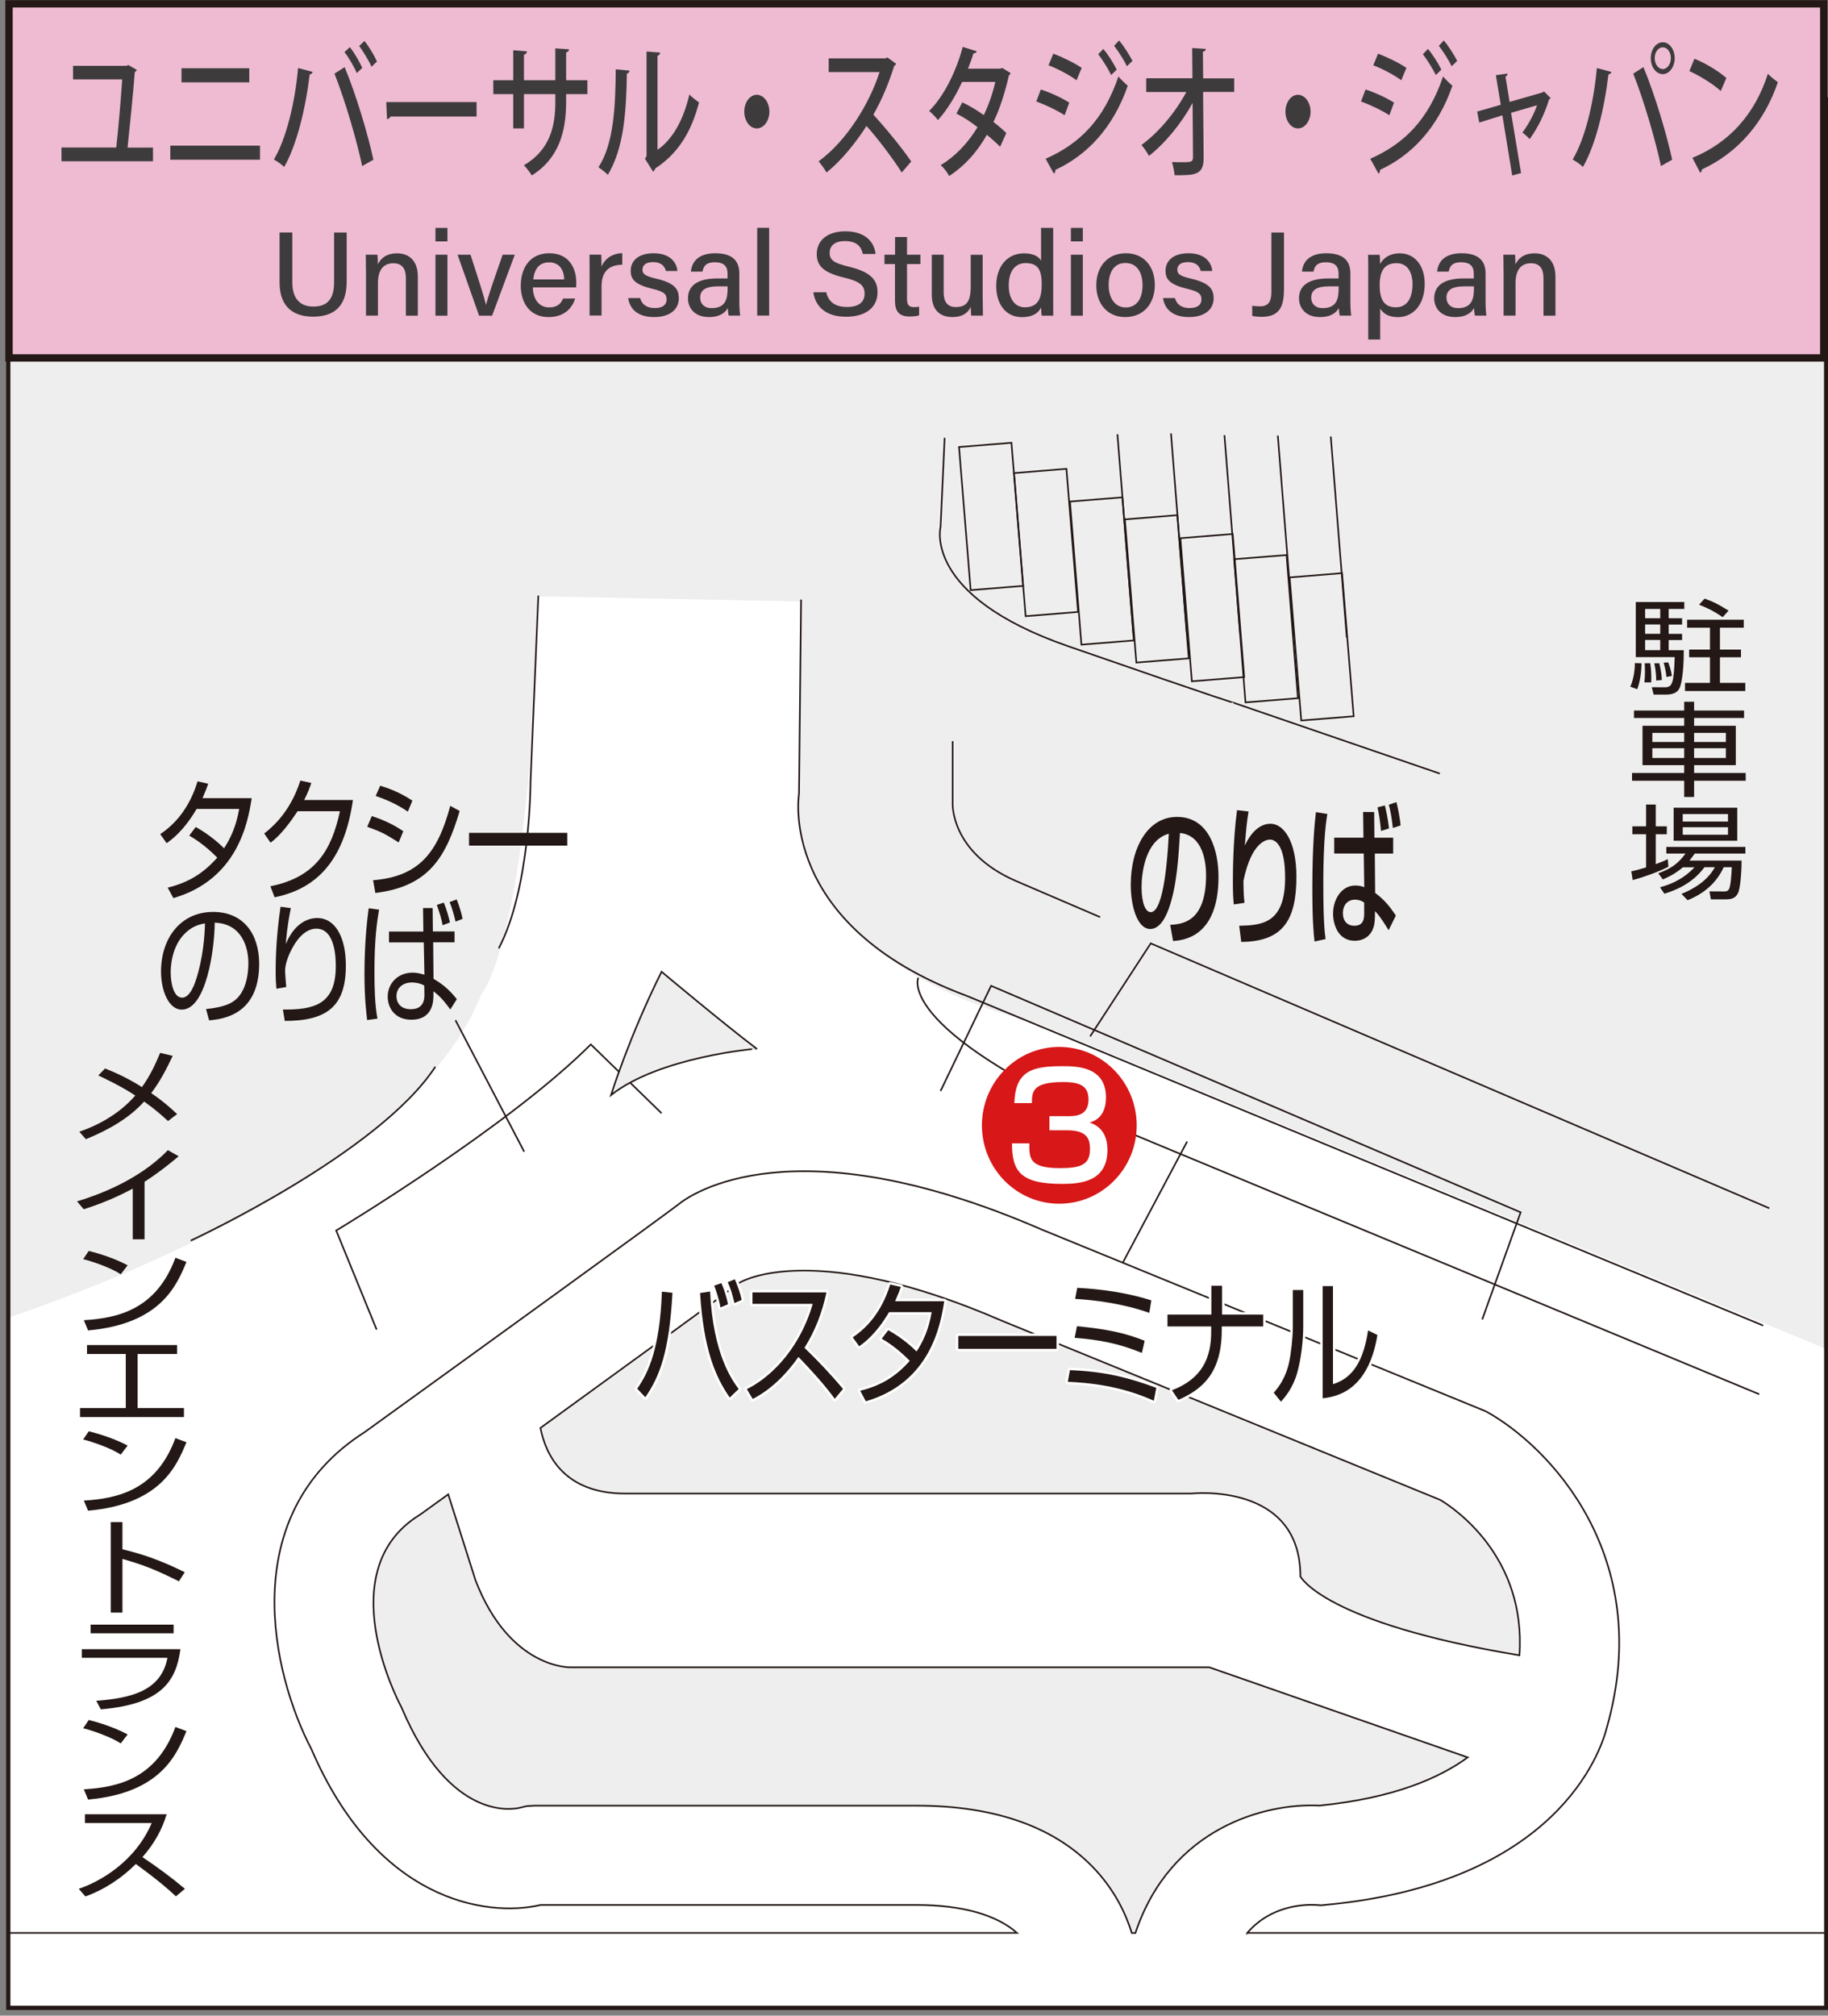 <?xml version="1.0" encoding="utf-8"?>
<!-- Generator: Adobe Illustrator 24.1.1, SVG Export Plug-In . SVG Version: 6.00 Build 0)  -->
<svg version="1.1" id="レイヤー_1" xmlns="http://www.w3.org/2000/svg" xmlns:xlink="http://www.w3.org/1999/xlink" x="0px"
	 y="0px" width="225px" height="248px" viewBox="0 0 225 248" style="enable-background:new 0 0 225 248;" xml:space="preserve">
<rect x="0" y="0" width="225" height="248" fill="#808080" stroke="none"/>
<style type="text/css">
	.st0{clip-path:url(#SVGID_2_);fill:#EFEEEF;}
	.st1{clip-path:url(#SVGID_2_);fill:#FFFFFF;}
	.st2{clip-path:url(#SVGID_2_);fill:#231815;}
	.st3{clip-path:url(#SVGID_2_);fill:#EEBBD2;}
	.st4{clip-path:url(#SVGID_2_);fill:none;stroke:#231815;stroke-width:0.152;}
	.st5{clip-path:url(#SVGID_2_);fill:none;stroke:#231815;stroke-width:0.2;stroke-miterlimit:10;}
	.st6{clip-path:url(#SVGID_2_);fill:#EFEEEF;stroke:#231815;stroke-width:0.2;stroke-miterlimit:10;}
	.st7{clip-path:url(#SVGID_2_);fill:#D71718;}
	.st8{clip-path:url(#SVGID_2_);fill:none;}
	.st9{clip-path:url(#SVGID_2_);fill:#FFFFFF;stroke:#231815;stroke-width:0.2;stroke-miterlimit:10;}
	.st10{clip-path:url(#SVGID_2_);fill:none;stroke:#FFFFFF;stroke-width:0.61;stroke-linejoin:round;}
	.st11{fill:#FFFFFF;}
	.st12{fill:#EEBBD2;stroke:#231815;stroke-width:0.904;stroke-miterlimit:10;}
	.st13{opacity:0.94;}
	.st14{fill:#333333;}
</style>
<g>
	<g>
		<g>
			<defs>
				<rect id="SVGID_1_" x="1.02" y="12.23" width="223.76" height="234.81"/>
			</defs>
			<clipPath id="SVGID_2_">
				<use xlink:href="#SVGID_1_"  style="overflow:visible;"/>
			</clipPath>
			<rect x="0.6" y="11.94" class="st0" width="223.92" height="234.43"/>
			<path class="st1" d="M234.12,169.82L127.86,126c-30.31-7.81-29.72-26.12-29.72-26.12L98.51,74l-32.32-0.63
				c-0.89,42.3-6.95,48.98-6.95,48.98c-10.22,25.63-61.65,40.87-61.65,40.87v93.65h237.12L234.12,169.82z"/>
			<path class="st2" d="M144.03,113.79c1.45-0.09,4.42-0.3,4.42-6.11c0-1.49-0.33-4.91-3.21-5.19c-0.19,3.11-0.4,6.48-1.33,9.16
				c-0.2,0.58-0.92,2.65-2.33,2.65c-1.6,0-2.4-2.82-2.4-5.45c0-4.53,2.07-8.34,5.69-8.34c4.05,0,5.11,4.28,5.11,7.36
				c0,7.45-4.33,7.81-5.59,7.91L144.03,113.79z M140.51,109.13c0,2.03,0.51,3.1,1.13,3.1c1.63,0,2.1-7.02,2.22-9.65
				C140.95,103.37,140.51,107.48,140.51,109.13"/>
			<path class="st2" d="M153.68,99.84c-0.23,1.35-0.31,2.39-0.46,4.2c0.76-1.66,1.87-2.69,3.16-2.69c1.63,0,3.19,2.15,3.19,6.52
				c0,5.36-1.68,7.98-6.79,8.02l-0.25-1.99c2.76-0.06,5.65-0.25,5.65-5.9c0-4.04-1.2-4.7-1.87-4.7c-0.39,0-2.27,0.25-3.26,5.08
				c0.01,1.6,0.06,2.05,0.13,2.7l-1.32,0.2c-0.08-0.89-0.11-1.46-0.11-2.83c0-0.81,0-4.98,0.51-8.77L153.68,99.84z"/>
			<path class="st2" d="M163.38,100.15c-0.11,0.63-0.25,1.55-0.37,3.46c-0.11,2.02-0.13,3.76-0.13,5.28c0,4.56,0.18,5.91,0.28,6.65
				l-1.36,0.3c-0.11-0.96-0.27-2.56-0.27-6.48c0-5.5,0.3-8.21,0.44-9.44L163.38,100.15z M167.82,103.07l-0.04-3.17l1.36,0.01
				l0.03,3.16h2.31v1.95h-2.26l0.04,4.84c1.05,0.78,1.69,1.5,2.55,2.79l-0.89,1.8c-1.01-1.65-1.37-2.03-1.68-2.34
				c0,0.56,0,1-0.06,1.46c-0.25,1.69-1.48,2.18-2.42,2.18c-2.1,0-2.68-2.08-2.68-3.33c0-1.74,1.02-3.47,2.74-3.47
				c0.13,0,0.58,0,1.1,0.2l-0.06-4.14h-3.64v-1.95H167.82z M167.91,111.05c-0.49-0.36-1.01-0.36-1.13-0.36
				c-0.89,0-1.49,0.65-1.49,1.67c0,0.89,0.48,1.54,1.41,1.54c1.21,0,1.21-0.99,1.21-1.62V111.05z M169.99,102.24
				c-0.15-1.46-0.27-2.16-0.44-2.91l0.91-0.23c0.11,0.44,0.37,1.58,0.51,2.82L169.99,102.24z M171.44,101.87
				c-0.16-1.37-0.29-2.1-0.5-2.86l0.94-0.32c0.15,0.56,0.44,1.95,0.51,2.87L171.44,101.87z"/>
			<path class="st2" d="M24.09,101.75c1.79,0.98,3.13,2.26,3.49,2.62c0.85-1.33,1.48-2.71,1.86-4.84H24.2
				c-1.59,2.7-3.07,3.78-3.69,4.21l-0.79-1.11c2.85-1.9,4.04-4.68,4.6-6.5l1.31,0.3c-0.15,0.44-0.33,0.91-0.7,1.77h6.05
				c-0.45,2.93-1.7,9.99-9.64,12.3l-0.7-1.29c2.45-0.6,4.31-1.67,6.1-3.69c-1.62-1.64-2.9-2.39-3.45-2.71L24.09,101.75z"/>
			<path class="st2" d="M43.44,98.44c-0.99,6.79-3.91,10.8-9.64,11.96l-0.52-1.36c5.49-1.09,7.52-4.37,8.56-9.23h-5.21
				c-0.83,1.24-2.05,2.95-3.33,3.87l-0.78-1.13c2.6-2,3.81-4.54,4.45-6.51l1.35,0.29c-0.21,0.6-0.33,0.99-0.88,2.1H43.44z"/>
			<path class="st2" d="M49.07,103.65c-1.66-1.05-2.11-1.29-3.87-1.93l0.56-1.31c1.01,0.32,2.42,0.86,3.88,1.86L49.07,103.65z
				 M45.92,108.3c5.64-0.46,7.94-3.34,9.5-9.15l1.16,0.63c-1.72,5.78-3.84,9.28-10.38,10.09L45.92,108.3z M50.2,99.86
				c-1.66-1.14-3.27-1.68-3.96-1.93l0.56-1.26c0.8,0.25,2.28,0.72,3.96,1.84L50.2,99.86z"/>
			<rect x="57.73" y="102.47" class="st2" width="12.09" height="1.57"/>
			<path class="st2" d="M25.36,124.15c2.14-0.23,3.27-0.64,4.03-1.55c1.05-1.27,1.18-3.13,1.18-4.12c0-1.91-0.79-4.84-4.14-4.96
				c-0.02,3.28-1.05,10.7-4.06,10.7c-1.59,0-2.55-2.29-2.55-4.69c0-4.06,2.37-7.33,6.42-7.33c3.78,0,5.66,2.78,5.66,6.38
				c0,6.22-4.36,6.8-6.16,6.96L25.36,124.15z M22.95,114.67c-1.94,1.71-1.94,4.56-1.94,4.99c0,1.23,0.34,3.09,1.4,3.09
				c0.72,0,1.17-0.86,1.45-1.48c0.41-0.97,1.28-3.81,1.37-7.66C24.74,113.7,23.85,113.86,22.95,114.67"/>
			<path class="st2" d="M35.8,111.73c-0.43,2.07-0.57,3.67-0.62,4.43c0.77-1.91,2.14-3.21,3.89-3.21c1.99,0,3.5,2.03,3.5,5.86
				c0,5.04-2.37,6.8-7.52,6.8l-0.23-1.4c3.87,0.04,6.51-0.65,6.51-5.32c0-0.8,0-4.63-2.4-4.63c-1.9,0-3.06,2.53-3.36,3.23
				c-0.27,0.64-0.48,1.33-0.48,2.03c0,0.19,0.12,1.72,0.14,1.92l-1.21,0.21c-0.05-0.53-0.09-1.14-0.09-2.17c0-0.77,0-3.88,0.6-7.92
				L35.8,111.73z"/>
			<path class="st2" d="M46.66,111.92c-0.46,2.53-0.57,5.12-0.57,7.7c0,1.79,0.04,4.01,0.37,5.71l-1.27,0.17
				c-0.11-0.95-0.33-2.7-0.33-5.66c0-4.07,0.36-6.86,0.52-8.09L46.66,111.92z M52.11,114.6l-0.04-2.88h1.18l0.03,2.88h2.67v1.34
				h-2.63l0.04,4.49c1.16,0.68,1.92,1.32,2.87,2.5l-0.8,1.27c-0.87-1.19-1.4-1.72-2.08-2.24v0.44c0,0.68,0,3.06-2.72,3.06
				c-2.11,0-2.91-1.55-2.91-2.83c0-1.65,1.26-2.96,3.06-2.96c0.49,0,0.83,0.08,1.46,0.25l-0.08-3.97h-4.28v-1.34H52.11z
				 M52.22,121.25c-0.69-0.37-1.37-0.37-1.53-0.37c-1.04,0-1.89,0.61-1.89,1.69c0,0.75,0.45,1.6,1.76,1.6
				c0.87,0,1.69-0.37,1.68-1.77L52.22,121.25z M54.48,113.84c-0.15-0.82-0.31-1.34-0.71-2.5l0.85-0.29
				c0.38,0.86,0.68,2.06,0.76,2.44L54.48,113.84z M56.07,113.39c-0.08-0.36-0.37-1.6-0.74-2.4l0.88-0.33
				c0.28,0.67,0.63,1.8,0.73,2.39L56.07,113.39z"/>
			<rect x="1.02" y="12.23" class="st3" width="224.32" height="31.93"/>
			<rect x="1.02" y="12.23" class="st4" width="224.32" height="31.93"/>
			<path class="st2" d="M19.08,21.16c-0.26,7.04-0.52,10.48-0.88,13.98h3.56v2.59H8.56v-2.59h7.79c0.55-4.54,0.71-9.28,0.76-11.38
				h-6.98v-2.59H19.08z"/>
			<path class="st2" d="M36.32,37.12H23.48v-2.64h12.84V37.12z M34.95,24.39H24.61v-2.64h10.34V24.39z"/>
			<path class="st2" d="M37.69,37.2c1.52-3.11,2.9-7.31,3.24-17.4l1.68,0.22c-0.49,11.63-1.81,15.59-3.57,19.2L37.69,37.2z
				 M47.58,19.74c0.15,4.86,0.98,12.12,3.77,17.57l-1.53,1.91c-1.45-3.03-3.37-8.02-3.86-19.18L47.58,19.74z M48.78,22.68
				c-0.23-2.39-0.52-3.59-0.69-4.3l1.18-0.44c0.33,1.34,0.52,2.41,0.72,4.2L48.78,22.68z M50.74,21.97
				c-0.3-2.07-0.42-2.71-0.75-4.03l1.14-0.49c0.21,0.88,0.53,2.35,0.75,4.06L50.74,21.97z"/>
			<rect x="52.75" y="27.54" class="st2" width="13.22" height="2.95"/>
			<path class="st2" d="M76.59,18.51h1.72v4.73h2.56v2.55h-2.56v2c0,1.51-0.16,6.08-2.07,8.75c-1.48,2.05-3.7,2.78-4.82,3.1
				l-0.7-2.54c1.45-0.34,3.49-0.98,4.68-2.95c1.1-1.84,1.2-5.04,1.2-6.33v-2.03h-4.75v6.36h-1.72v-6.36h-2.52v-2.55h2.52v-4.58h1.72
				v4.58h4.75V18.51z"/>
			<path class="st2" d="M86.33,25.73c0,10.26-2.11,13.39-2.86,14.49l-1.29-2.12c0.68-0.9,2.43-3.13,2.43-11.82v-6.8h1.72V25.73z
				 M90.35,36.19c3.42-1.34,4.2-8.21,4.35-9.45l1.52,1.08c-1.36,10.75-6.12,11.41-7.53,11.6V18.74h1.67V36.19z"/>
			<path class="st2" d="M100.58,29.18c0,1.42-0.69,2.55-1.55,2.55c-0.87,0-1.56-1.13-1.55-2.55c0-1.41,0.7-2.54,1.55-2.54
				C99.88,26.64,100.58,27.77,100.58,29.18"/>
			<path class="st2" d="M102.05,37.2c3.19-1.91,6.93-7.24,8.59-14.66h-7.74v-2.67h10c-0.2,1.47-0.72,5.33-2.85,10.13
				c1.74,2.31,3.44,4.7,5.03,7.26l-1.39,2.33c-1.69-3.26-3.97-6.55-4.65-7.49c-1.73,3.28-3.6,5.82-5.95,7.39L102.05,37.2z"/>
			<path class="st2" d="M121.27,27.15c0.6,0.42,1.88,1.32,3.45,3.47c1.3-2.74,1.63-5.2,1.78-6.39h-5.2
				c-1.59,3.67-3.18,5.23-3.91,5.92l-1.12-2.05c2.59-2.22,3.95-5.18,4.99-9.56l1.8,0.56c-0.2,0.71-0.34,1.27-0.79,2.59h6.34
				c-0.39,3.8-1.65,15.06-10.45,18.4l-0.97-2.42c1.1-0.29,3.52-0.95,6.34-4.98c-1.51-2.16-2.74-3.14-3.42-3.67L121.27,27.15z"/>
			<path class="st2" d="M134.44,30.35c-1.74-1.57-3.54-2.52-4.17-2.83l0.68-2.55c0.23,0.1,2.67,1.25,4.19,2.62L134.44,30.35z
				 M131.12,36.39c5.63-0.76,8.18-3.69,10.09-13.29l1.6,1.17c-2,9.16-4.54,13.83-11.27,15.06L131.12,36.39z M135.61,24.69
				c-1.58-1.3-3-2.1-4.16-2.66l0.71-2.57c2.25,1.1,3.37,1.93,4.2,2.57L135.61,24.69z M140.12,22.27c-0.21-1.66-0.4-2.64-0.7-3.94
				l1.22-0.44c0.37,1.46,0.51,2.1,0.76,3.88L140.12,22.27z M142.3,21.75c-0.34-2.19-0.62-3.2-0.77-3.73l1.21-0.44
				c0.41,1.42,0.7,3.04,0.79,3.61L142.3,21.75z"/>
			<path class="st2" d="M143.86,35.16c2.23-1.71,4.42-3.86,7.21-9.99h-6.58v-2.62h7.02V18.6h1.62v3.96h3.73v2.62h-3.73v11.45
				c0,2.94-1.32,2.94-2.56,2.94c-0.76,0-1.26-0.06-1.67-0.1l-0.2-2.67c0.63,0.07,1.43,0.15,2.12,0.15c0.18,0,0.68,0,0.68-0.96v-7.65
				c-1.75,3.82-4.08,6.77-6.62,9.05L143.86,35.16z"/>
			<path class="st2" d="M161.63,29.18c0,1.42-0.68,2.55-1.55,2.55c-0.87,0-1.57-1.13-1.55-2.55c0-1.41,0.7-2.54,1.55-2.54
				C160.93,26.64,161.63,27.77,161.63,29.18"/>
			<path class="st2" d="M167.37,30.35c-1.74-1.57-3.54-2.52-4.16-2.83l0.67-2.55c0.22,0.1,2.67,1.25,4.19,2.62L167.37,30.35z
				 M164.06,36.39c5.63-0.76,8.19-3.69,10.09-13.29l1.6,1.17c-2,9.16-4.54,13.83-11.28,15.06L164.06,36.39z M168.54,24.69
				c-1.58-1.3-2.99-2.1-4.16-2.66l0.72-2.57c2.25,1.1,3.36,1.93,4.2,2.57L168.54,24.69z M173.06,22.27c-0.21-1.66-0.4-2.64-0.7-3.94
				l1.22-0.44c0.37,1.46,0.51,2.1,0.76,3.88L173.06,22.27z M175.23,21.75c-0.34-2.19-0.63-3.2-0.77-3.73l1.2-0.44
				c0.42,1.42,0.7,3.04,0.8,3.61L175.23,21.75z"/>
			<path class="st2" d="M179.69,23.29l1.53-0.29l0.38,3.81l6.01-1.42c-0.15,4.74-1.16,7.16-3.04,9.29l-1.05-1.71
				c1.43-1.62,1.88-2.64,2.19-4.81l-3.84,0.97l1.08,10.6l-1.58,0.34l-1.05-10.56l-2.86,0.74l-0.23-2.42l2.86-0.69L179.69,23.29z"/>
			<path class="st2" d="M188.78,37.55c2.32-4.13,3.04-10.74,3.27-17.47l1.69,0.23c-0.47,11.09-1.83,15.61-3.57,19.2L188.78,37.55z
				 M198.77,20.02c0.3,5.65,1.18,12.21,3.69,17.57l-1.52,1.93c-2.45-5.15-3.47-12.47-3.79-19.18L198.77,20.02z M202.88,20.07
				c0,1.41-0.7,2.54-1.55,2.54c-0.86,0-1.55-1.13-1.55-2.54s0.7-2.55,1.55-2.55C202.18,17.52,202.88,18.65,202.88,20.07
				 M200.62,20.07c0,0.66,0.31,1.17,0.72,1.17c0.38,0,0.71-0.51,0.71-1.17c0-0.66-0.33-1.17-0.71-1.17
				C200.94,18.89,200.62,19.41,200.62,20.07"/>
			<path class="st2" d="M208.41,26.05c-1.12-1.34-2.96-2.83-4.5-3.59l0.82-2.39c1.31,0.61,2.59,1.31,4.61,3.35L208.41,26.05z
				 M204.07,36.14c5.56-0.66,8.8-4.18,10.86-14.56l1.68,1.24c-2.19,10.44-5.4,15.06-11.99,16.39L204.07,36.14z"/>
			<path class="st5" d="M23.47,152.64c0,0,23.14-10.7,30.11-21.39"/>
			<line class="st5" x1="56.06" y1="125.52" x2="64.52" y2="141.7"/>
			<path class="st5" d="M46.36,163.59l-4.98-12.19c0,0,21.15-12.69,31.34-22.9l8.71,8.47"/>
			<path class="st6" d="M75.21,134.73c0,0,2.24-7.21,6.22-15.17c0,0,7.71,6.46,11.69,9.46C93.13,129.01,81.18,130.01,75.21,134.73z"
				/>
			<path class="st5" d="M66.26,73.28l-0.96,22.95c0,0,0,13-3.91,20.45"/>
			<path class="st5" d="M98.6,73.77l-0.25,23.89c0,0-2.74,16.17,20.65,24.87l98.02,40.56"/>
			<polyline class="st5" points="134.18,127.51 141.64,116.07 217.78,148.66 			"/>
			<path class="st5" d="M117.26,91.19v7.72c0,0-0.25,5.96,7.71,9.45l10.44,4.48"/>
			<polyline class="st5" points="115.77,134.23 121.99,121.29 187.17,149.16 182.44,162.34 			"/>
			<path class="st5" d="M113.03,120.29c0,0-3.23,6.72,27.37,19.66l76.13,31.59"/>
			<line class="st5" x1="146.12" y1="140.45" x2="137.66" y2="156.37"/>
			<path class="st5" d="M116.27,53.87l-0.5,10.95c0,0-2.24,8.46,15.68,14.68c20.36,7.07,20.4,6.97,20.4,6.97l25.37,8.71"/>
			
				<rect x="118.69" y="54.75" transform="matrix(0.997 -0.081 0.081 0.997 -4.726 10.029)" class="st5" width="6.47" height="17.66"/>
			
				<rect x="125.45" y="57.97" transform="matrix(0.997 -0.081 0.081 0.997 -4.958 10.572)" class="st5" width="6.47" height="17.66"/>
			
				<rect x="132.39" y="61.35" transform="matrix(0.997 -0.08 0.08 0.997 -5.205 11.134)" class="st5" width="6.47" height="17.66"/>
			
				<rect x="139.15" y="63.54" transform="matrix(0.997 -0.08 0.08 0.997 -5.36 11.685)" class="st5" width="6.47" height="17.67"/>
			
				<rect x="145.92" y="66" transform="matrix(0.997 -0.08 0.08 0.997 -5.474 12.088)" class="st5" width="6.46" height="17.66"/>
			
				<rect x="152.6" y="68.45" transform="matrix(0.997 -0.079 0.079 0.997 -5.643 12.612)" class="st5" width="6.47" height="17.67"/>
			
				<rect x="159.36" y="70.82" transform="matrix(0.997 -0.081 0.081 0.997 -5.883 13.343)" class="st5" width="6.47" height="17.66"/>
			<line class="st5" x1="165.77" y1="78.45" x2="163.8" y2="53.71"/>
			<line class="st5" x1="159.25" y1="78.33" x2="157.28" y2="53.59"/>
			<line class="st5" x1="152.67" y1="78.28" x2="150.71" y2="53.54"/>
			<line class="st5" x1="146.09" y1="78.05" x2="144.13" y2="53.32"/>
			<line class="st5" x1="139.51" y1="78.16" x2="137.54" y2="53.43"/>
			<path class="st7" d="M139.91,138.46c0,5.32-4.26,9.64-9.54,9.64c-5.25,0-9.51-4.32-9.51-9.64s4.26-9.65,9.51-9.65
				C135.65,128.81,139.91,133.14,139.91,138.46"/>
			<path class="st2" d="M20.68,137.93c-0.65-0.6-1.55-1.42-2.94-2.4c-1.84,2.05-4.41,3.51-7.17,4.63l-0.81-0.92
				c2.74-0.93,5.15-2.45,6.89-4.45c-1.79-1.17-3.48-1.96-4.55-2.47l0.83-0.86c0.98,0.39,2.63,1.08,4.54,2.29
				c1.05-1.46,1.7-2.9,2.24-4.21l1.55,0.37c-0.72,1.51-1.55,3.16-2.65,4.58c1.63,1.11,2.61,2.04,3.19,2.58L20.68,137.93z"/>
			<path class="st2" d="M17.78,152.48h-1.44v-6.24c-0.49,0.27-2.92,1.58-6.04,2.54l-0.82-0.97c2.17-0.65,7.52-2.48,11.18-6.3
				l1.33,0.75c-0.59,0.5-2.31,1.94-4.2,3.14V152.48z"/>
			<path class="st2" d="M14.86,156.78c-1.24-0.82-3.52-1.59-4.62-1.86l0.68-1.01c0.25,0.06,2.72,0.65,4.79,1.77L14.86,156.78z
				 M10.32,162.43c4.24-0.25,8.93-1.34,11.27-7.68l1.36,0.51c-1.21,2.9-3.16,7.63-12.11,8.43L10.32,162.43z"/>
			<polygon class="st2" points="21.8,165.49 21.8,166.59 16.94,166.59 16.94,173.24 22.64,173.24 22.64,174.35 9.85,174.35 
				9.85,173.24 15.48,173.24 15.48,166.59 10.71,166.59 10.71,165.49 			"/>
			<path class="st2" d="M14.86,178.97c-1.24-0.82-3.52-1.59-4.62-1.86l0.68-1.01c0.25,0.06,2.72,0.65,4.79,1.76L14.86,178.97z
				 M10.32,184.63c4.24-0.26,8.93-1.34,11.27-7.69l1.36,0.51c-1.21,2.9-3.16,7.62-12.11,8.42L10.32,184.63z"/>
			<path class="st2" d="M15.07,187.27v3.35c3.39,0.79,5.82,1.91,7.67,2.82l-0.72,1.12c-2.74-1.37-4.24-1.98-6.95-2.76v6.61h-1.44
				v-11.14H15.07z"/>
			<path class="st2" d="M22.21,202.91c-0.53,3.87-2.24,6.76-9.8,7.4l-0.56-1.05c4.39-0.33,8-1.27,8.76-5.29H10.07v-1.06H22.21z
				 M21.37,200.95H11.15v-1.06h10.22V200.95z"/>
			<path class="st2" d="M14.86,214.5c-1.24-0.81-3.52-1.6-4.62-1.86l0.68-1.02c0.25,0.06,2.72,0.66,4.79,1.78L14.86,214.5z
				 M10.32,220.15c4.24-0.25,8.93-1.33,11.27-7.67l1.36,0.51c-1.21,2.9-3.16,7.62-12.11,8.42L10.32,220.15z"/>
			<path class="st2" d="M9.69,232.39c2.53-0.84,6.92-3.27,8.98-8.09h-8.21v-1.08h10.05c-0.56,1.91-1.58,3.7-2.98,5.27
				c1.82,1.22,3.58,2.51,5.23,3.9l-1.11,0.93c-0.84-0.79-1.94-1.79-4.93-3.98c-1.7,1.69-3.78,3.12-6.21,3.99L9.69,232.39z"/>
			<path class="st2" d="M200.67,84.49c0.53-1.22,0.56-2.55,0.56-2.91l0.82,0.03c-0.02,0.68-0.09,2.04-0.53,3.19L200.67,84.49z
				 M207.31,74.92h-1.92v1.15h1.65v0.77h-1.65v1.15h1.65v0.76h-1.65v1.25h1.86c0,3.16-0.38,4.32-0.49,4.58
				c-0.14,0.33-0.42,0.88-1.73,0.88h-1.49l-0.23-0.91l1.58,0.01c0.96,0.01,1.13-0.48,1.24-3.71h-4.79v-6.78h5.97V74.92z
				 M202.4,83.97c0.03-0.32,0.07-0.68,0.07-1.36c0-0.37-0.01-0.61-0.03-1.01h0.68c0.12,0.8,0.15,1.4,0.12,2.36H202.4z M204.35,74.92
				h-1.86v1.15h1.86V74.92z M204.35,76.83h-1.86v1.15h1.86V76.83z M204.35,78.74h-1.86v1.25h1.86V78.74z M203.85,83.73
				c0.01-0.96-0.15-1.77-0.23-2.12l0.61-0.01c0.06,0.2,0.29,1.18,0.32,2.06L203.85,83.73z M205.11,83.29
				c-0.06-0.66-0.15-1.05-0.34-1.76l0.57-0.03c0.19,0.55,0.38,1.1,0.44,1.67L205.11,83.29z M214.63,77.23h-2.93v2.69h2.59v0.95
				h-2.59v3.15h3.12v1h-7.42v-1h3.07v-3.15h-2.56v-0.95h2.56v-2.69h-2.81v-0.98h6.97V77.23z M212.04,75.93
				c-1.08-0.72-1.73-1.07-2.91-1.53l0.68-0.75c1.29,0.46,1.86,0.81,2.95,1.48L212.04,75.93z"/>
			<path class="st2" d="M214.67,88.34h-6.15v0.96h5.13v4.84h-5.13v0.96h6.35v0.96h-6.35v2h-1.22v-2h-6.42V95.1h6.42v-0.96h-5.13
				v-4.84h5.13v-0.96h-6.18v-0.92h6.18v-1.08h1.22v1.08h6.15V88.34z M207.3,90.17h-3.92v1.12h3.92V90.17z M207.3,92.06h-3.92v1.2
				h3.92V92.06z M212.43,90.17h-3.91v1.12h3.91V90.17z M212.43,92.06h-3.91v1.2h3.91V92.06z"/>
			<path class="st2" d="M205.36,106.64c-1.19,0.61-2.95,1.25-4.4,1.64l-0.17-1.07c0.48-0.11,1.01-0.24,1.82-0.49v-4.08h-1.69v-0.97
				h1.69v-2.68h1.19v2.68h1.36v0.97h-1.36v3.68c0.75-0.28,1.13-0.44,1.48-0.61L205.36,106.64z M214.36,105.87
				c0.01,1.26-0.14,3.51-0.46,4.06c-0.19,0.34-0.49,0.72-1.38,0.72h-1.94l-0.17-0.98l1.88,0.01c0.41,0,0.54-0.27,0.6-0.48
				c0.11-0.4,0.2-1.03,0.27-2.5h-1c-0.85,1.86-2.34,3.21-4.44,4.06l-0.76-0.78c2.17-0.87,3.45-2.05,4.11-3.28h-1.28
				c-1.59,2.19-3.99,2.97-4.93,3.26l-0.54-0.79c0.95-0.27,2.67-0.79,4.25-2.46h-1.43c-1.04,0.88-1.94,1.26-2.47,1.49l-0.56-0.75
				c1.62-0.6,2.45-1.21,3.35-2.43h-2.36v-0.82h9.73v0.82h-6.23c-0.25,0.34-0.4,0.56-0.65,0.86H214.36z M213.83,103.44h-7.83v-4.06
				h7.83V103.44z M212.69,100.16h-5.57v0.92h5.57V100.16z M212.69,101.78h-5.57v0.92h5.57V101.78z"/>
			<rect x="1.02" y="12.24" class="st8" width="223.76" height="234.8"/>
			<rect x="1.02" y="12.23" class="st8" width="223.76" height="234.81"/>
			<path class="st0" d="M55.78,178.64l27.3-25.41l23.09-1.74l74.35,29.48l10.46,11.91l0.44,23.23l-15.83,11.76l-20.76,3.92
				c0,0-7.85,11.19-9.88,10.46c-2.03-0.72-13.07-8.42-15.68-9.58c-2.62-1.16-29.34-5.37-32.97-5.22
				c-3.63,0.14-38.19,2.03-40.51-0.44c-2.32-2.47-13.94-10.6-13.94-14.52c0-3.92-0.29-14.23-0.14-16.85
				c0.14-2.61,0.58-8.86,1.16-9.29C43.43,185.9,55.78,178.64,55.78,178.64z"/>
			<path class="st9" d="M153.51,237.83c2.91-3.4,7.01-3.54,8.54-3.45l0.53,0.04l0.53-0.05c28.55-2.66,33.94-18.87,34.7-21.93
				c5.91-20.98-7.17-34.54-14.91-38.79l-54.75-22.4c-30.61-13.27-43.24-4.21-44.6-3.1c-1.58,1.24-23.9,17.4-38.63,28.03
				c-16.06,10.22-11.4,29.84-6.58,39.05c7.99,18.56,21.35,20.72,28.21,19.15h46.23c5.67,0,9.89,1.22,12.4,3.44H-3.65v12.24h231.38
				v-12.24H153.51z M91.04,157.81c0.57-0.33,9.49-5.2,32.37,4.73l53.86,22c1.68,1,10.6,6.95,9.75,19.12
				c-24.09-3.99-26.96-9.7-26.96-9.7c0-11.69-13.43-10.2-13.43-10.2H76.96c-7.5,0-9.77-4.69-10.44-8.07
				C77.04,168.06,88.9,159.45,91.04,157.81z M139.75,237.83h-0.44c-0.76-2.43-2.07-5.13-4.38-7.67c-4.85-5.3-12.3-8-22.15-8H65.76
				l-0.95,0.06l-0.75,0.18c-0.86,0.23-8.64,1.77-14.58-12.19l-0.23-0.47c-0.35-0.68-8.52-16.52,2.32-23.3l0.34-0.23
				c0.88-0.64,2.01-1.45,3.26-2.35l3.36,10.58c4.22,10.94,11.69,10.7,11.69,10.7h78.63l31.8,11.08c-3.44,2.52-9.06,5.01-18.23,5.93
				C155.75,221.81,144.07,224.87,139.75,237.83z"/>
			<path class="st10" d="M78.43,170.86c1.41-2.01,2.79-5,3.04-11.94l1.3,0.14c-0.4,7.19-1.53,10.23-3.34,12.85L78.43,170.86z
				 M87.4,158.9c0.37,7.74,2.72,10.91,3.52,12l-1.1,1.05c-1.76-2.55-3.21-5.88-3.65-12.86L87.4,158.9z M88.68,160.86
				c-0.22-1.22-0.64-2.33-0.77-2.68l0.88-0.31c0.46,1.05,0.68,1.93,0.82,2.6L88.68,160.86z M90.4,160.32
				c-0.32-1.28-0.42-1.62-0.82-2.57l0.87-0.35c0.45,1.12,0.63,1.59,0.84,2.54L90.4,160.32z"/>
			<path class="st10" d="M91.92,170.91c2.29-1.1,6.27-4.24,8.12-10.49h-7.42v-1.41h9.1c-0.51,2.48-1.43,4.8-2.7,6.82
				c1.65,1.59,3.24,3.26,4.74,5.06l-1.01,1.21c-0.77-1.03-1.76-2.32-4.47-5.15c-1.54,2.19-3.42,4.04-5.63,5.17L91.92,170.91z"/>
			<path class="st10" d="M109.33,163.66c1.79,0.98,3.13,2.26,3.49,2.62c0.86-1.33,1.48-2.72,1.86-4.84h-5.25
				c-1.59,2.7-3.07,3.78-3.68,4.2l-0.79-1.1c2.85-1.9,4.04-4.68,4.61-6.5l1.31,0.3c-0.15,0.44-0.33,0.91-0.71,1.76h6.05
				c-0.45,2.93-1.7,9.99-9.65,12.31l-0.69-1.3c2.45-0.6,4.32-1.67,6.1-3.68c-1.62-1.64-2.9-2.4-3.45-2.72L109.33,163.66z"/>
			<rect x="117.95" y="164.37" class="st10" width="12.09" height="1.58"/>
			<path class="st10" d="M142.02,172.34c-4.16-1.88-8.11-2.22-10.59-2.33l0.26-1.43c4.3,0.16,7.2,0.91,10.63,2.17L142.02,172.34z
				 M140.55,166.46c-2.82-1.17-5.3-1.63-8.28-1.86l0.29-1.43c3.74,0.37,5.84,0.81,8.33,1.79L140.55,166.46z M141.46,161.53
				c-3.25-1.16-6.82-1.59-9.13-1.72l0.26-1.36c1.02,0.06,4.96,0.23,9.12,1.54L141.46,161.53z"/>
			<path class="st10" d="M149.1,161.74v-3.55h1.32v3.55h5.06v1.46h-5.1v0.44c0,5.29-2.4,7.31-5.34,8.59l-0.79-1.18
				c3.71-1.41,4.83-3.99,4.83-7.2v-0.65h-5.38v-1.46H149.1z"/>
			<path class="st10" d="M160.41,163.12c0,1.79-0.25,3.99-0.72,5.7c-0.53,1.95-1.54,3.09-2.02,3.64l-0.89-1.1
				c0.56-0.65,1.49-1.79,1.91-3.85c0.2-0.91,0.44-2.93,0.44-4.18v-4.61h1.28V163.12z M164.06,170.3c2.5-0.74,3.78-2.95,4.33-6.61
				l1.15,0.56c-1.15,7.05-5.22,7.61-6.74,7.79v-13.8h1.27V170.3z"/>
			<path class="st2" d="M78.43,170.86c1.41-2.01,2.79-5,3.04-11.94l1.3,0.14c-0.4,7.19-1.53,10.23-3.34,12.85L78.43,170.86z
				 M87.4,158.9c0.37,7.74,2.72,10.91,3.52,12l-1.1,1.05c-1.76-2.55-3.21-5.88-3.65-12.86L87.4,158.9z M88.68,160.86
				c-0.22-1.22-0.64-2.33-0.77-2.68l0.88-0.31c0.46,1.05,0.68,1.93,0.82,2.6L88.68,160.86z M90.4,160.32
				c-0.32-1.28-0.42-1.62-0.82-2.57l0.87-0.35c0.45,1.12,0.63,1.59,0.84,2.54L90.4,160.32z"/>
			<path class="st2" d="M91.92,170.91c2.29-1.1,6.27-4.24,8.12-10.49h-7.42v-1.41h9.1c-0.51,2.48-1.43,4.8-2.7,6.82
				c1.65,1.59,3.24,3.26,4.74,5.06l-1.01,1.21c-0.77-1.03-1.76-2.32-4.47-5.15c-1.54,2.19-3.42,4.04-5.63,5.17L91.92,170.91z"/>
			<path class="st2" d="M109.33,163.66c1.79,0.98,3.13,2.26,3.49,2.62c0.86-1.33,1.48-2.72,1.86-4.84h-5.25
				c-1.59,2.7-3.07,3.78-3.68,4.2l-0.79-1.1c2.85-1.9,4.04-4.68,4.61-6.5l1.31,0.3c-0.15,0.44-0.33,0.91-0.71,1.76h6.05
				c-0.45,2.93-1.7,9.99-9.65,12.31l-0.69-1.3c2.45-0.6,4.32-1.67,6.1-3.68c-1.62-1.64-2.9-2.4-3.45-2.72L109.33,163.66z"/>
			<rect x="117.95" y="164.37" class="st2" width="12.09" height="1.58"/>
			<path class="st2" d="M142.02,172.34c-4.16-1.88-8.11-2.22-10.59-2.33l0.26-1.43c4.3,0.16,7.2,0.91,10.63,2.17L142.02,172.34z
				 M140.55,166.46c-2.82-1.17-5.3-1.63-8.28-1.86l0.29-1.43c3.74,0.37,5.84,0.81,8.33,1.79L140.55,166.46z M141.46,161.53
				c-3.25-1.16-6.82-1.59-9.13-1.72l0.26-1.36c1.02,0.06,4.96,0.23,9.12,1.54L141.46,161.53z"/>
			<path class="st2" d="M149.1,161.74v-3.55h1.32v3.55h5.06v1.46h-5.1v0.44c0,5.29-2.4,7.31-5.34,8.59l-0.79-1.18
				c3.71-1.41,4.83-3.99,4.83-7.2v-0.65h-5.38v-1.46H149.1z"/>
			<path class="st2" d="M160.41,163.12c0,1.79-0.25,3.99-0.72,5.7c-0.53,1.95-1.54,3.09-2.02,3.64l-0.89-1.1
				c0.56-0.65,1.49-1.79,1.91-3.85c0.2-0.91,0.44-2.93,0.44-4.18v-4.61h1.28V163.12z M164.06,170.3c2.5-0.74,3.78-2.95,4.33-6.61
				l1.15,0.56c-1.15,7.05-5.22,7.61-6.74,7.79v-13.8h1.27V170.3z"/>
			<use xlink:href="#SVGID_1_"  style="overflow:visible;fill:none;stroke:#231815;stroke-width:0.518;"/>
		</g>
		<g>
			<path class="st11" d="M126.7,140.68c-0.02,1.78-0.04,3.04,3.75,3.04c2.56,0,3.71-0.4,3.71-2.32c0-0.97-0.11-2.33-2.76-2.33h-2.23
				v-1.74h2.23c0.9,0,2.58,0,2.58-2.04c0-1.62-0.96-2.16-3.1-2.16c-3.84,0-3.85,1.21-3.87,2.59h-2.16c0.13-4.02,2.25-4.54,5.93-4.54
				c1.67,0,5.35,0,5.35,3.85c0,2.52-1.59,2.96-2.02,3.08c0.56,0.2,2.2,0.78,2.2,3.37c0,3.96-3.39,4.18-5.6,4.18
				c-5.1,0-6.15-1.53-6.15-4.99H126.7z"/>
		</g>
	</g>
	<rect x="1.11" y="0.47" class="st12" width="223.37" height="43.57"/>
	<g class="st13">
		<path class="st14" d="M18.83,18.15v1.69H7.57v-1.69h6.74c0.24-2.14,0.59-6.1,0.73-8.38H8.99V8.1h6.55L15.79,8l1.04,0.59
			c-0.04,0.13-0.13,0.23-0.24,0.27c-0.17,2.35-0.64,7-0.89,9.3H18.83z"/>
		<path class="st14" d="M32,17.92v1.73H20.96v-1.73H32z M30.68,8.4v1.73h-8.34V8.4H30.68z"/>
		<path class="st14" d="M38.48,8.85c-0.03,0.16-0.16,0.27-0.36,0.3c-0.51,4.24-1.6,8.71-3.14,11.39c-0.35-0.34-0.85-0.68-1.27-0.91
			c1.48-2.48,2.58-6.81,2.98-11.26L38.48,8.85z M44.58,20.43c-0.63-2.99-2.06-7.97-3.41-11.37l1.25-0.8
			c1.36,3.24,2.85,8.18,3.54,11.39L44.58,20.43z M43.06,5.8c0.56,0.69,1.19,1.8,1.53,2.55l-0.67,0.64
			c-0.33-0.75-1.01-1.94-1.52-2.58L43.06,5.8z M44.86,5.04c0.57,0.71,1.2,1.76,1.54,2.53l-0.67,0.64c-0.33-0.75-1.03-1.89-1.52-2.55
			L44.86,5.04z"/>
		<path class="st14" d="M47.54,12.56h11.12v1.78H48.07c-0.08,0.18-0.25,0.3-0.43,0.32L47.54,12.56z"/>
		<path class="st14" d="M72.3,11.58h-2.62v0.98c0,3.58-0.87,6.93-4.22,9.02c-0.24-0.37-0.64-0.91-0.97-1.25
			c3.22-1.89,3.86-4.83,3.86-7.73v-1.02h-3.86v4.22h-1.32v-4.22h-2.45V9.87h2.45V6.18l1.69,0.14c-0.01,0.18-0.13,0.36-0.37,0.41
			v3.14h3.86V5.95l1.69,0.12c-0.01,0.18-0.12,0.32-0.36,0.38v3.42h2.62V11.58z"/>
		<path class="st14" d="M77.48,8.69c-0.01,0.2-0.13,0.32-0.32,0.36c-0.08,4.96-0.41,9.2-2.34,12.46c-0.29-0.29-0.79-0.68-1.16-0.93
			c1.86-2.83,2.1-7.38,2.13-12.05L77.48,8.69z M80.92,18.44c1.98-1.37,3.25-3.87,3.93-6.81c0.28,0.3,0.87,0.75,1.19,0.98
			c-0.96,3.64-2.56,6.26-5.38,8.11c-0.05,0.16-0.17,0.3-0.27,0.41l-1-1.6l0.19-0.32V6.34l1.68,0.13c-0.03,0.18-0.12,0.34-0.33,0.39
			V18.44z"/>
		<path class="st14" d="M94.7,13.73c0,1.14-0.69,2.07-1.55,2.07s-1.54-0.93-1.54-2.07s0.69-2.07,1.54-2.07
			C94.03,11.67,94.7,12.63,94.7,13.73z"/>
		<path class="st14" d="M110.3,7.85c-0.05,0.12-0.12,0.2-0.23,0.25c-0.73,2.28-1.49,4.08-2.57,6.01c1.37,1.48,3.45,3.99,4.66,5.76
			l-1.17,1.35c-1.09-1.73-3.1-4.37-4.34-5.72c-1.21,1.91-3.09,4.29-4.92,5.72c-0.21-0.39-0.67-1.02-0.97-1.37
			c3.48-2.53,6.29-7.18,7.5-10.98H102V7.18h6.99l0.24-0.11L110.3,7.85z"/>
		<path class="st14" d="M124.39,8.99c-0.03,0.12-0.11,0.21-0.2,0.27c-0.49,2.14-1.15,4.19-1.91,5.74c0.52,0.41,1.16,0.94,1.58,1.37
			l-0.76,1.69c-0.44-0.46-1.11-1.05-1.63-1.48c-1.2,2.14-2.74,3.83-4.64,5.08c-0.2-0.41-0.69-1.05-1.04-1.34
			c1.81-1.1,3.34-2.71,4.53-4.67c-0.85-0.66-1.73-1.25-2.6-1.67l0.73-1.39c0.85,0.41,1.76,0.94,2.64,1.57
			c0.61-1.27,1.08-2.62,1.42-4.08h-4.09c-0.81,1.76-1.87,3.49-2.97,4.69c-0.24-0.32-0.76-0.86-1.08-1.12
			c1.81-1.8,3.33-4.87,4.13-7.88l1.72,0.54c-0.05,0.18-0.19,0.25-0.4,0.25c-0.16,0.54-0.44,1.3-0.67,1.89h3.97l0.24-0.09
			L124.39,8.99z"/>
		<path class="st14" d="M128.11,11.01c1.2,0.39,2.63,1.05,3.5,1.62l-0.57,1.55c-0.87-0.57-2.33-1.28-3.49-1.69L128.11,11.01z
			 M128.7,19.53c4.17-1.82,7.18-4.83,8.96-10.12c0.27,0.32,0.87,0.91,1.15,1.14c-1.79,5.17-5.01,8.55-8.91,10.35
			c0.03,0.16-0.04,0.38-0.19,0.46L128.7,19.53z M129.65,6.6c1.2,0.46,2.58,1.14,3.49,1.75l-0.63,1.52
			c-0.95-0.68-2.25-1.37-3.45-1.84L129.65,6.6z M135.8,6.02c0.55,0.64,1.25,1.73,1.65,2.55l-0.68,0.66
			c-0.35-0.71-1.09-1.94-1.6-2.55L135.8,6.02z M137.74,4.98c0.55,0.64,1.25,1.73,1.65,2.51l-0.68,0.66
			c-0.35-0.73-1.08-1.89-1.58-2.51L137.74,4.98z"/>
		<path class="st14" d="M151.89,11.31h-3.81l0.07,8.04c0.03,2.21-1.04,2.21-3.57,2.21c-0.04-0.46-0.19-1.18-0.33-1.62
			c0.35,0,0.73,0.02,1.08,0.02c1.21,0,1.51,0,1.51-0.62l-0.05-6.68c-1.34,2.48-3.36,4.95-5.37,6.52c-0.23-0.43-0.6-0.98-0.93-1.34
			c2.07-1.5,4.18-3.99,5.53-6.52h-4.94V9.63h5.69l-0.03-3.72l1.68,0.11c-0.01,0.18-0.13,0.3-0.36,0.34l0.03,3.28h3.82V11.31z"/>
		<path class="st14" d="M161.31,13.73c0,1.14-0.69,2.07-1.55,2.07s-1.54-0.93-1.54-2.07s0.69-2.07,1.54-2.07
			C160.64,11.67,161.31,12.63,161.31,13.73z"/>
		<path class="st14" d="M168.08,11.01c1.2,0.39,2.63,1.05,3.5,1.62l-0.57,1.55c-0.87-0.57-2.33-1.28-3.49-1.69L168.08,11.01z
			 M168.66,19.53c4.17-1.82,7.18-4.83,8.96-10.12c0.27,0.32,0.87,0.91,1.15,1.14c-1.79,5.17-5.01,8.55-8.91,10.35
			c0.03,0.16-0.04,0.38-0.19,0.46L168.66,19.53z M169.62,6.6c1.2,0.46,2.58,1.14,3.49,1.75l-0.63,1.52
			c-0.95-0.68-2.25-1.37-3.45-1.84L169.62,6.6z M175.76,6.02c0.55,0.64,1.25,1.73,1.65,2.55l-0.68,0.66
			c-0.35-0.71-1.09-1.94-1.6-2.55L175.76,6.02z M177.71,4.98c0.55,0.64,1.25,1.73,1.65,2.51l-0.68,0.66
			c-0.35-0.73-1.08-1.89-1.58-2.51L177.71,4.98z"/>
		<path class="st14" d="M190.86,12.06c-0.04,0.09-0.12,0.14-0.19,0.16c-0.55,1.83-1.41,3.55-2.4,4.9c-0.21-0.27-0.59-0.59-0.88-0.82
			c0.67-0.87,1.45-2.3,1.8-3.35l-3.2,0.93l1.23,7.41l-1.09,0.3l-1.21-7.4l-2.85,0.89l-0.25-1.35l2.9-0.84l-0.6-3.64l1.43-0.2
			c0.01,0.18-0.08,0.29-0.25,0.39l0.51,3.1l4.1-1.18l0.11-0.13L190.86,12.06z"/>
		<path class="st14" d="M198.34,8.85c-0.03,0.16-0.16,0.27-0.36,0.3c-0.51,4.24-1.6,8.71-3.14,11.39c-0.35-0.34-0.85-0.68-1.27-0.91
			c1.48-2.48,2.58-6.81,2.98-11.26L198.34,8.85z M204.44,20.43c-0.63-2.99-2.06-7.97-3.41-11.37l1.25-0.8
			c1.36,3.24,2.85,8.18,3.54,11.39L204.44,20.43z M204.67,5.2c0.8,0,1.46,0.87,1.46,1.96c0,1.09-0.67,1.96-1.46,1.96
			c-0.83,0-1.48-0.87-1.48-1.96C203.19,6.03,203.87,5.2,204.67,5.2z M205.66,7.16c0-0.75-0.44-1.34-0.99-1.34c-0.56,0-1,0.59-1,1.34
			c0,0.73,0.44,1.34,1,1.34C205.24,8.49,205.66,7.85,205.66,7.16z"/>
		<path class="st14" d="M208.56,7.23c1.36,0.55,2.96,1.5,3.93,2.37l-0.69,1.6c-0.96-0.89-2.54-1.83-3.86-2.46L208.56,7.23z
			 M208.31,19.42c4.6-1.89,7.71-5.42,9.29-10.34c0.39,0.41,0.84,0.75,1.23,1.03c-1.65,4.87-4.88,8.68-9.34,10.73
			c-0.01,0.18-0.11,0.36-0.21,0.43L208.31,19.42z"/>
	</g>
	<g class="st13">
		<path class="st14" d="M35.98,28.61v6.14c0,2.33,1.29,2.97,2.58,2.97c1.51,0,2.56-0.7,2.56-2.97v-6.14h1.55v6.06
			c0,3.35-1.91,4.29-4.14,4.29c-2.21,0-4.12-1.01-4.12-4.21v-6.15H35.98z"/>
		<path class="st14" d="M45.04,33.23c0-0.65,0-1.31-0.02-1.89h1.43c0.04,0.22,0.06,0.95,0.06,1.18c0.3-0.61,0.92-1.35,2.37-1.35
			s2.55,0.89,2.55,2.86v4.81h-1.47V34.2c0-1.08-0.42-1.81-1.54-1.81c-1.33,0-1.9,0.96-1.9,2.43v4.01h-1.47V33.23z"/>
		<path class="st14" d="M53.6,28.04h1.47v1.66H53.6V28.04z M53.6,31.34h1.47v7.5H53.6V31.34z"/>
		<path class="st14" d="M57.91,31.34c0.97,2.96,1.69,5.24,1.91,6.17h0.01c0.19-0.91,0.99-3.16,2.04-6.17h1.49l-2.79,7.5h-1.6
			l-2.65-7.5H57.91z"/>
		<path class="st14" d="M65.59,35.36c0.01,1.41,0.73,2.46,1.98,2.46c1.14,0,1.51-0.56,1.74-1.09h1.48
			c-0.29,0.95-1.12,2.28-3.27,2.28c-2.42,0-3.42-1.9-3.42-3.84c0-2.25,1.16-4.01,3.51-4.01c2.49,0,3.32,1.92,3.32,3.58
			c0,0.23,0,0.42-0.02,0.62H65.59z M69.44,34.38c-0.01-1.16-0.59-2.1-1.84-2.1c-1.28,0-1.83,0.87-1.96,2.1H69.44z"/>
		<path class="st14" d="M72.57,33.37c0-0.99-0.01-1.59-0.01-2.04h1.44c0.02,0.2,0.04,0.82,0.04,1.49c0.39-0.98,1.28-1.63,2.55-1.67
			v1.42c-1.56,0.03-2.55,0.75-2.55,2.68v3.57h-1.47V33.37z"/>
		<path class="st14" d="M78.79,36.67c0.21,0.78,0.8,1.23,1.79,1.23c1.05,0,1.47-0.44,1.47-1.07c0-0.66-0.35-0.96-1.73-1.29
			c-2.24-0.54-2.69-1.21-2.69-2.24c0-1.07,0.79-2.14,2.82-2.14c2.04,0,2.84,1.14,2.93,2.18h-1.42c-0.1-0.44-0.44-1.09-1.58-1.09
			c-1,0-1.3,0.47-1.3,0.93c0,0.52,0.3,0.78,1.67,1.1c2.36,0.55,2.8,1.33,2.8,2.44c0,1.3-1.04,2.29-3.03,2.29
			c-2.04,0-3.01-1-3.2-2.34H78.79z"/>
		<path class="st14" d="M91,37.14c0,0.69,0.06,1.48,0.11,1.69h-1.41c-0.06-0.16-0.1-0.53-0.12-0.93c-0.27,0.48-0.86,1.11-2.32,1.11
			c-1.81,0-2.58-1.16-2.58-2.3c0-1.68,1.35-2.45,3.61-2.45c0.5,0,0.98,0,1.26,0v-0.6c0-0.64-0.21-1.39-1.55-1.39
			c-1.2,0-1.41,0.57-1.54,1.15h-1.42c0.1-1.09,0.79-2.26,3.01-2.26c1.9,0.01,2.95,0.76,2.95,2.48V37.14z M89.56,35.23
			c-0.23,0-0.78,0-1.16,0c-1.47,0-2.22,0.41-2.22,1.4c0,0.73,0.5,1.28,1.41,1.28c1.74,0,1.97-1.16,1.97-2.45V35.23z"/>
		<path class="st14" d="M93.2,38.83v-10.8h1.47v10.8H93.2z"/>
		<path class="st14" d="M101.7,35.96c0.27,1.19,1.11,1.81,2.56,1.81c1.54,0,2.16-0.69,2.16-1.62c0-0.99-0.51-1.52-2.54-2
			c-2.53-0.6-3.35-1.46-3.35-2.89c0-1.57,1.18-2.8,3.53-2.8c2.54,0,3.57,1.42,3.71,2.79h-1.57c-0.17-0.86-0.71-1.59-2.2-1.59
			c-1.2,0-1.88,0.53-1.88,1.45c0,0.91,0.56,1.27,2.36,1.7c2.98,0.71,3.53,1.84,3.53,3.18c0,1.69-1.28,2.98-3.87,2.98
			c-2.63,0-3.8-1.38-4.03-3.01H101.7z"/>
		<path class="st14" d="M108.88,31.34h1.29v-2.18h1.47v2.18h1.65v1.15h-1.65v4.26c0,0.7,0.18,1.04,0.86,1.04
			c0.17,0,0.43-0.01,0.63-0.05v1.06c-0.34,0.12-0.82,0.14-1.2,0.14c-1.25,0-1.77-0.64-1.77-1.9v-4.55h-1.29V31.34z"/>
		<path class="st14" d="M120.96,36.65c0,0.73,0.01,1.7,0.02,2.18h-1.44c-0.03-0.2-0.04-0.64-0.05-1.07
			c-0.39,0.81-1.11,1.25-2.27,1.25c-1.34,0-2.53-0.69-2.53-2.75v-4.92h1.46v4.62c0,0.95,0.3,1.82,1.5,1.82
			c1.32,0,1.83-0.71,1.83-2.51v-3.92h1.47V36.65z"/>
		<path class="st14" d="M129.63,28.04v8.69c0,0.7,0,1.39,0.01,2.11h-1.42c-0.04-0.2-0.07-0.74-0.07-1.01
			c-0.38,0.75-1.13,1.19-2.36,1.19c-1.96,0-3.17-1.55-3.17-3.85c0-2.31,1.3-4,3.42-4c1.3,0,1.9,0.51,2.1,0.91v-4.04H129.63z
			 M124.16,35.12c0,1.74,0.82,2.69,1.99,2.69c1.72,0,2.07-1.27,2.07-2.81c0-1.59-0.32-2.63-1.98-2.63
			C124.94,32.37,124.16,33.38,124.16,35.12z"/>
		<path class="st14" d="M131.81,28.04h1.47v1.66h-1.47V28.04z M131.81,31.34h1.47v7.5h-1.47V31.34z"/>
		<path class="st14" d="M142.14,35.07c0,2.18-1.29,3.94-3.64,3.94c-2.22,0-3.56-1.66-3.56-3.91c0-2.23,1.32-3.94,3.65-3.94
			C140.74,31.16,142.14,32.72,142.14,35.07z M136.46,35.09c0,1.6,0.8,2.74,2.1,2.74c1.33,0,2.07-1.08,2.07-2.73
			c0-1.66-0.74-2.74-2.1-2.74C137.19,32.35,136.46,33.4,136.46,35.09z"/>
		<path class="st14" d="M144.62,36.67c0.21,0.78,0.8,1.23,1.79,1.23c1.05,0,1.47-0.44,1.47-1.07c0-0.66-0.35-0.96-1.73-1.29
			c-2.24-0.54-2.69-1.21-2.69-2.24c0-1.07,0.79-2.14,2.82-2.14c2.04,0,2.84,1.14,2.93,2.18h-1.42c-0.1-0.44-0.44-1.09-1.58-1.09
			c-1,0-1.3,0.47-1.3,0.93c0,0.52,0.3,0.78,1.67,1.1c2.36,0.55,2.8,1.33,2.8,2.44c0,1.3-1.04,2.29-3.03,2.29
			c-2.04,0-3.01-1-3.2-2.34H144.62z"/>
		<path class="st14" d="M158.03,35.79c0,2.32-0.9,3.19-2.74,3.19c-0.42,0-0.85-0.04-1.16-0.11v-1.25c0.2,0.04,0.65,0.07,0.98,0.07
			c1.21,0,1.38-0.87,1.38-1.83v-7.25h1.55V35.79z"/>
		<path class="st14" d="M166.21,37.14c0,0.69,0.06,1.48,0.11,1.69h-1.41c-0.06-0.16-0.1-0.53-0.12-0.93
			c-0.27,0.48-0.86,1.11-2.32,1.11c-1.81,0-2.58-1.16-2.58-2.3c0-1.68,1.35-2.45,3.61-2.45c0.5,0,0.98,0,1.26,0v-0.6
			c0-0.64-0.21-1.39-1.55-1.39c-1.2,0-1.41,0.57-1.54,1.15h-1.42c0.1-1.09,0.79-2.26,3.01-2.26c1.9,0.01,2.95,0.76,2.95,2.48V37.14z
			 M164.77,35.23c-0.23,0-0.78,0-1.16,0c-1.47,0-2.22,0.41-2.22,1.4c0,0.73,0.5,1.28,1.41,1.28c1.74,0,1.97-1.16,1.97-2.45V35.23z"
			/>
		<path class="st14" d="M169.88,37.96v3.81h-1.47v-8.6c0-0.61,0-1.24-0.02-1.82h1.43c0.03,0.24,0.05,0.69,0.05,1.13
			c0.4-0.72,1.15-1.31,2.44-1.31c1.76,0,3.05,1.44,3.05,3.73c0,2.67-1.47,4.12-3.32,4.12C170.84,39.01,170.21,38.52,169.88,37.96z
			 M173.86,34.95c0-1.55-0.7-2.57-1.95-2.57c-1.51,0-2.09,0.94-2.09,2.7c0,1.71,0.49,2.73,2,2.73
			C173.15,37.81,173.86,36.74,173.86,34.95z"/>
		<path class="st14" d="M182.85,37.14c0,0.69,0.06,1.48,0.11,1.69h-1.41c-0.06-0.16-0.1-0.53-0.12-0.93
			c-0.27,0.48-0.86,1.11-2.32,1.11c-1.81,0-2.58-1.16-2.58-2.3c0-1.68,1.35-2.45,3.61-2.45c0.5,0,0.98,0,1.26,0v-0.6
			c0-0.64-0.21-1.39-1.55-1.39c-1.2,0-1.41,0.57-1.54,1.15h-1.42c0.1-1.09,0.79-2.26,3.01-2.26c1.9,0.01,2.95,0.76,2.95,2.48V37.14z
			 M181.42,35.23c-0.23,0-0.78,0-1.16,0c-1.47,0-2.22,0.41-2.22,1.4c0,0.73,0.5,1.28,1.41,1.28c1.74,0,1.97-1.16,1.97-2.45V35.23z"
			/>
		<path class="st14" d="M185.06,33.23c0-0.65,0-1.31-0.02-1.89h1.43c0.04,0.22,0.06,0.95,0.06,1.18c0.3-0.61,0.92-1.35,2.37-1.35
			s2.55,0.89,2.55,2.86v4.81h-1.47V34.2c0-1.08-0.42-1.81-1.54-1.81c-1.33,0-1.9,0.96-1.9,2.43v4.01h-1.47V33.23z"/>
	</g>
</g>
</svg>
